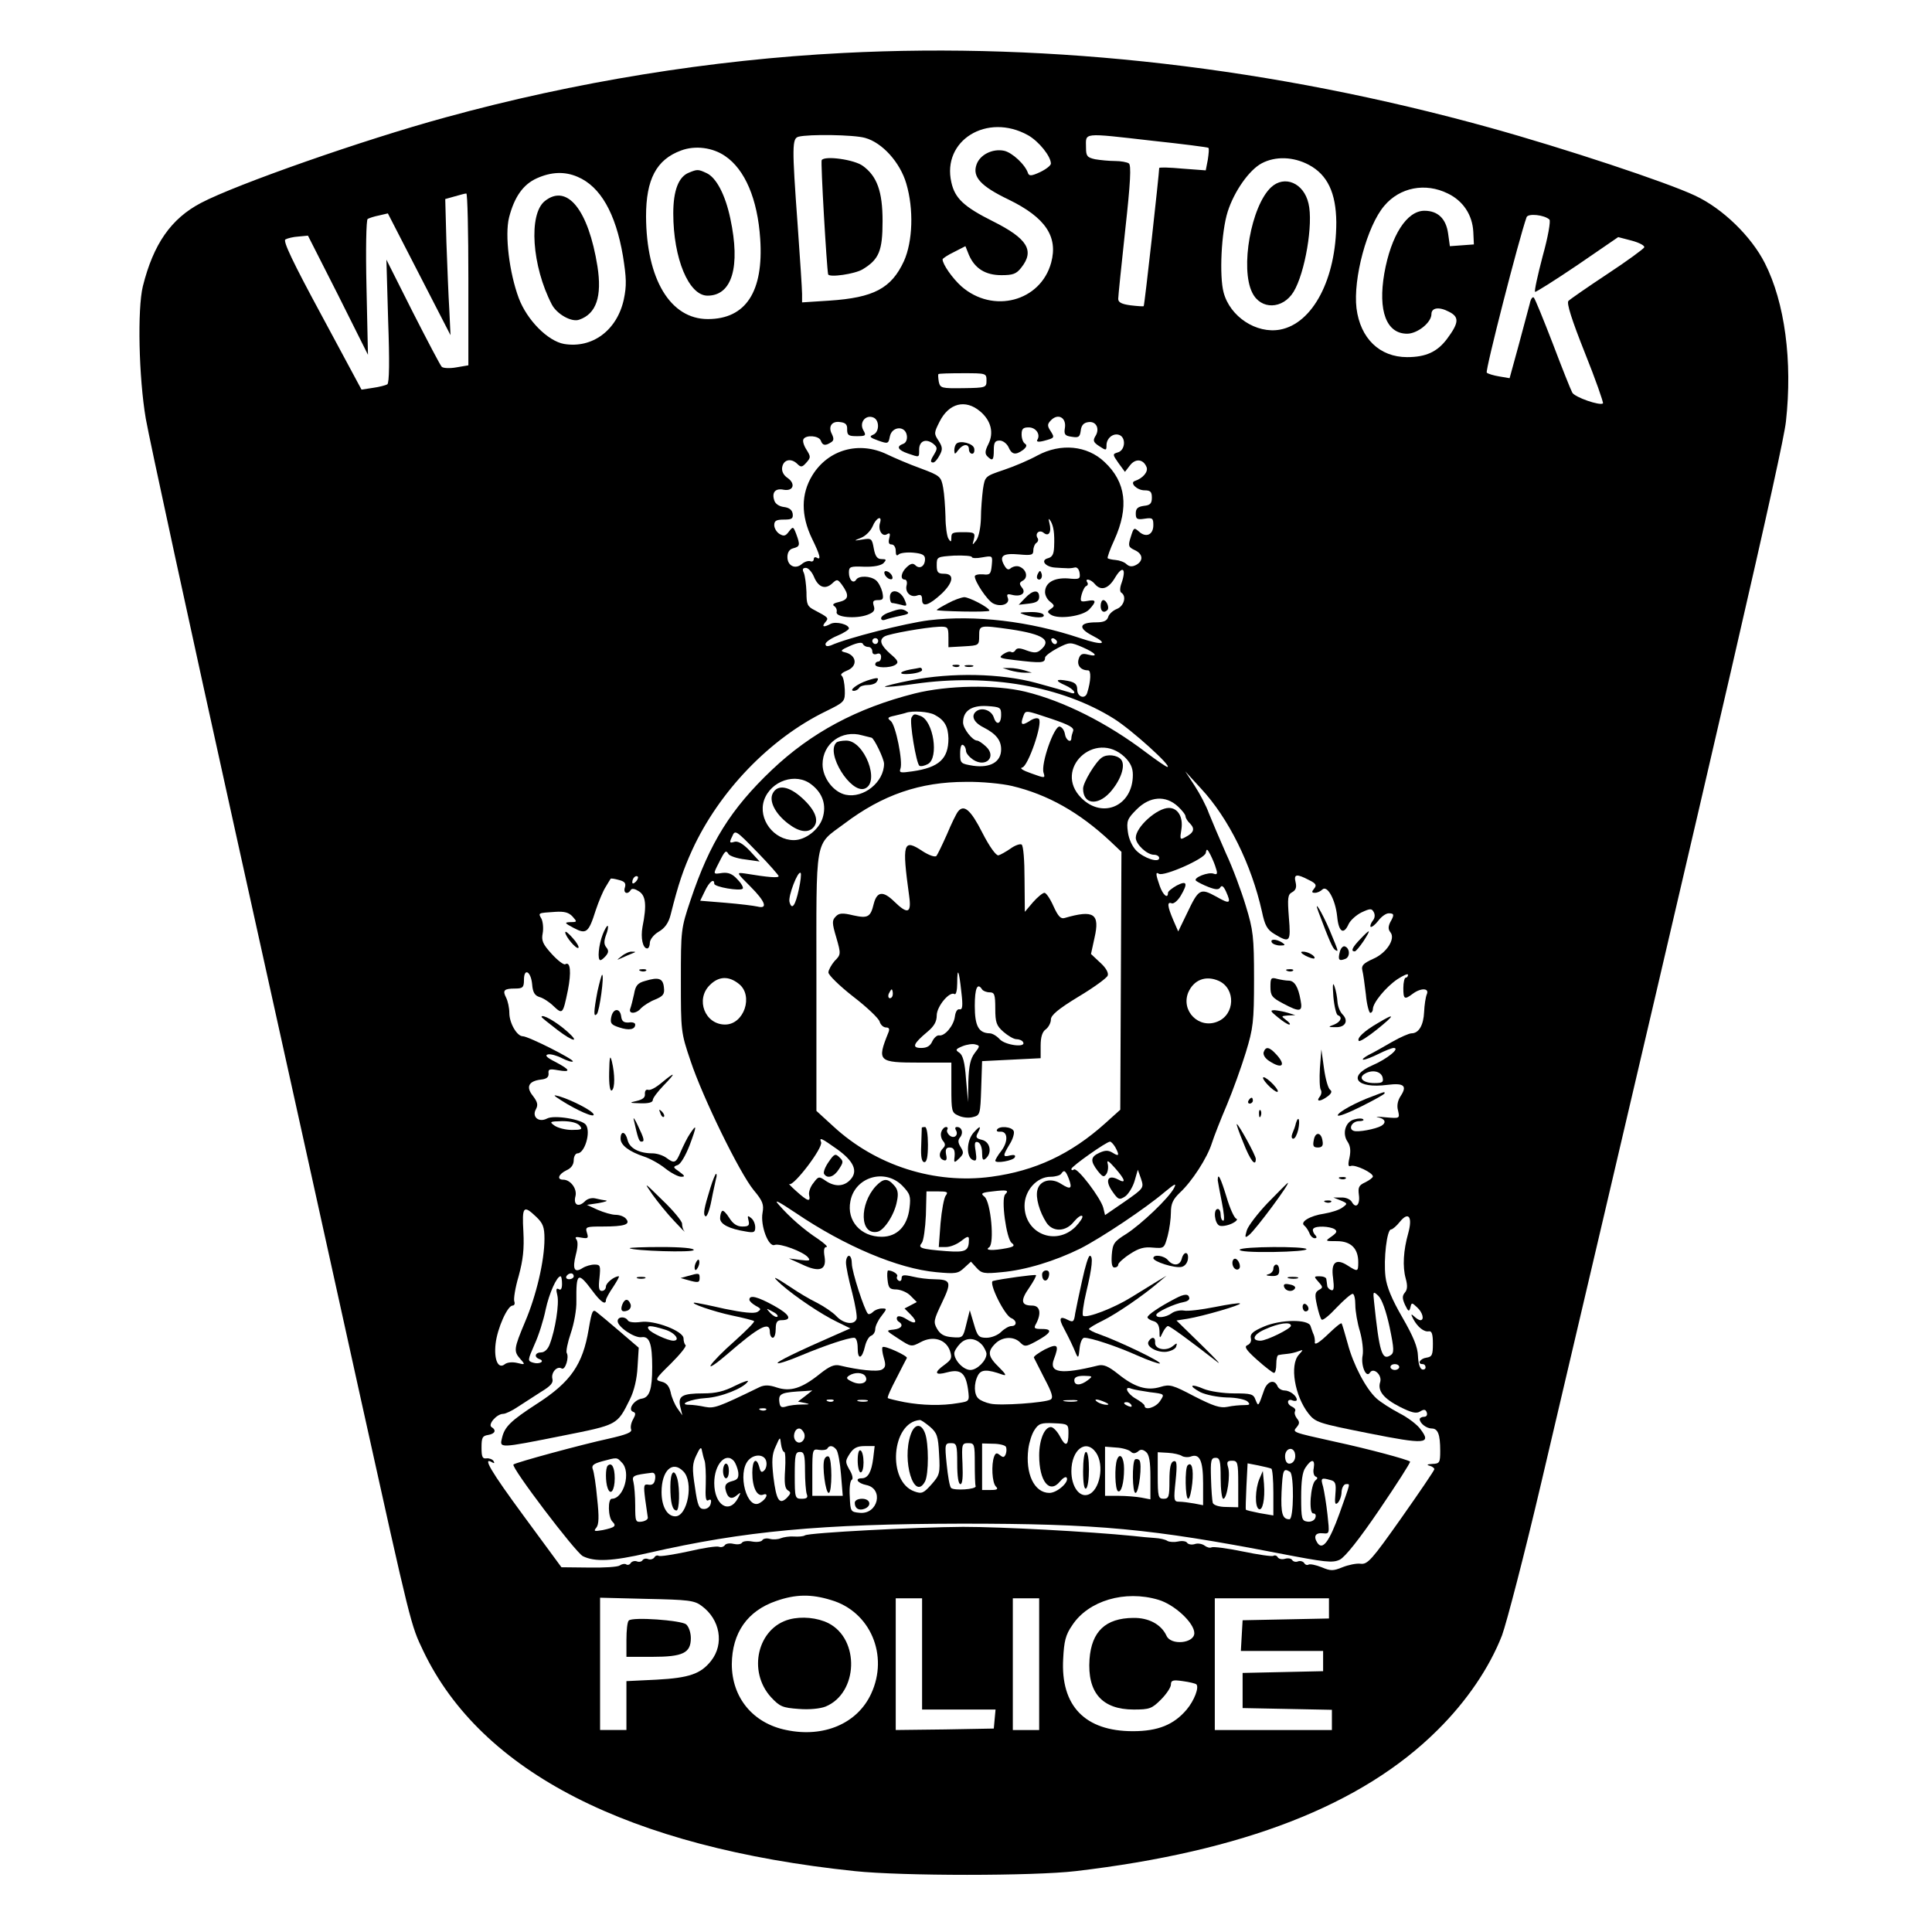 <?xml version="1.0" standalone="no"?>
<!DOCTYPE svg PUBLIC "-//W3C//DTD SVG 20010904//EN"
 "http://www.w3.org/TR/2001/REC-SVG-20010904/DTD/svg10.dtd">
<svg version="1.0" xmlns="http://www.w3.org/2000/svg"
 width="660pt" height="660pt" viewBox="0 0 660 660"
 preserveAspectRatio="xMidYMid meet">
<g transform="translate(0,660) scale(0.1,-0.1)"
fill="#000000" stroke="none">
<path d="M2880 6419 c-451 -23 -918 -99 -1358 -220 -282 -77 -715 -229 -835
-292 -103 -54 -163 -141 -199 -285 -19 -78 -14 -311 10 -452 12 -69 150 -705
307 -1415 157 -710 351 -1585 430 -1945 170 -768 168 -760 211 -850 198 -414
701 -671 1474 -752 161 -17 611 -17 755 0 571 67 978 225 1236 482 100 99 177
213 220 323 16 44 77 278 134 521 624 2656 826 3532 836 3626 23 207 -4 407
-72 541 -46 91 -144 187 -239 231 -95 45 -445 161 -701 232 -740 205 -1491
292 -2209 255z m632 -281 c37 -21 78 -72 78 -97 0 -6 -16 -19 -37 -29 -28 -13
-37 -14 -41 -4 -9 29 -54 71 -82 77 -39 8 -82 -13 -94 -47 -15 -42 14 -74 110
-120 125 -61 169 -126 145 -215 -36 -133 -199 -176 -307 -81 -30 27 -64 75
-64 92 0 3 18 15 39 25 l39 20 12 -30 c20 -46 56 -69 111 -69 39 0 51 4 68 26
46 58 21 99 -97 158 -100 50 -130 79 -142 133 -33 143 122 239 262 161z m-557
-9 c59 -16 120 -84 141 -156 26 -88 22 -198 -8 -265 -43 -93 -103 -125 -255
-135 l-93 -6 0 29 c0 16 -7 121 -15 234 -20 273 -19 297 3 303 35 9 188 7 227
-4z m983 -10 c103 -11 188 -22 190 -24 3 -2 1 -21 -2 -41 l-7 -36 -80 6 c-43
4 -79 5 -79 2 0 -18 -50 -470 -53 -472 -1 -1 -21 0 -45 3 -30 4 -42 10 -42 22
0 9 11 115 24 236 18 162 21 222 12 227 -6 4 -27 8 -47 8 -20 0 -51 3 -68 6
-27 6 -31 11 -31 39 0 53 -18 52 228 24z m-1461 -52 c68 -46 111 -147 120
-283 12 -180 -49 -274 -179 -274 -128 0 -210 136 -211 351 0 126 35 194 120
225 48 18 108 10 150 -19z m1994 -30 c64 -34 93 -96 94 -196 0 -193 -80 -346
-192 -367 -81 -15 -171 44 -193 127 -15 56 -8 207 14 276 22 69 73 142 116
165 47 25 108 23 161 -5z m-2498 -41 c78 -33 130 -124 155 -270 12 -76 13
-101 3 -149 -23 -105 -107 -168 -204 -152 -56 10 -127 82 -155 157 -32 86 -48
215 -33 275 18 70 48 113 95 134 49 22 95 24 139 5z m2973 -57 c52 -25 84 -73
87 -131 l2 -43 -41 -3 -41 -3 -6 43 c-7 51 -35 78 -81 78 -60 0 -114 -84 -137
-214 -22 -128 7 -206 78 -206 35 0 83 38 83 67 0 22 26 26 60 8 36 -18 34 -38
-7 -93 -33 -44 -72 -62 -136 -62 -94 0 -160 64 -173 167 -12 101 36 281 95
350 53 63 140 80 217 42z m-3346 -293 l0 -294 -41 -7 c-22 -4 -45 -3 -50 2 -5
5 -49 89 -99 187 l-90 179 6 -210 c5 -136 4 -212 -3 -216 -5 -3 -27 -9 -49
-12 l-39 -6 -136 253 c-99 183 -133 255 -124 260 7 4 27 9 45 10 l32 3 103
-203 102 -204 -5 230 c-3 129 -1 231 4 234 5 3 23 9 39 12 l30 7 107 -208 107
-208 -4 85 c-3 47 -7 151 -10 232 l-4 148 32 9 c18 5 35 10 40 10 4 1 7 -131
7 -293z m3693 204 c5 -4 -5 -61 -23 -125 -17 -65 -29 -119 -26 -122 2 -2 67
39 144 91 l140 96 46 -12 c26 -7 45 -17 43 -23 -2 -5 -59 -47 -126 -91 -68
-45 -127 -86 -133 -92 -7 -7 11 -64 56 -177 37 -92 64 -170 62 -173 -10 -9
-97 21 -105 37 -5 9 -35 84 -66 166 -32 83 -61 154 -65 158 -4 5 -11 -4 -14
-20 -4 -15 -21 -79 -38 -142 l-31 -113 -35 6 c-19 3 -39 9 -43 13 -6 6 110
458 136 531 5 14 61 8 78 -8z m-1923 -550 c0 -24 -2 -25 -79 -26 -75 -1 -79 0
-84 22 -2 13 -3 25 -1 26 1 2 39 3 83 3 80 0 81 0 81 -25z m-22 -105 c38 -32
48 -74 28 -113 -11 -22 -12 -32 -3 -41 18 -18 22 -13 22 22 0 25 4 32 20 32
11 0 24 -10 30 -22 11 -26 24 -29 50 -10 12 10 14 16 7 21 -7 4 -12 18 -12 32
0 19 5 24 24 24 25 0 41 -24 30 -42 -5 -7 3 -9 22 -4 37 10 38 10 22 35 -11
17 -10 23 3 36 24 24 52 8 47 -26 -4 -23 0 -28 23 -31 24 -4 28 -1 31 21 2 18
10 27 26 29 27 4 40 -23 24 -48 -9 -15 -7 -21 13 -34 24 -16 25 -15 25 3 0 24
23 43 44 35 23 -9 20 -51 -4 -59 -20 -6 -20 -7 1 -37 l22 -30 17 22 c19 25 46
22 57 -6 6 -16 -13 -38 -40 -47 -19 -6 7 -32 33 -32 20 0 25 -5 25 -25 0 -20
-6 -26 -27 -28 -21 -3 -28 -9 -28 -26 0 -19 4 -22 30 -18 27 4 30 2 30 -22 0
-33 -25 -44 -49 -22 -17 15 -18 14 -28 -18 -10 -31 -8 -35 13 -45 29 -13 31
-37 5 -51 -14 -7 -23 -6 -33 3 -7 7 -24 13 -37 14 -13 1 -25 4 -27 6 -2 2 8
31 23 63 50 111 40 197 -34 266 -59 56 -149 65 -229 22 -27 -15 -78 -37 -114
-49 -65 -22 -65 -22 -72 -66 -3 -24 -7 -69 -7 -100 -1 -31 -7 -63 -16 -75 -14
-18 -14 -18 -8 4 5 22 2 24 -37 24 -36 0 -40 -2 -40 -19 0 -15 -2 -16 -10 -3
-5 8 -10 42 -10 75 -1 33 -4 78 -8 99 -7 38 -10 41 -77 66 -39 14 -90 36 -115
48 -96 46 -201 16 -255 -72 -39 -64 -39 -137 -1 -216 28 -57 32 -75 16 -65 -5
3 -10 1 -10 -5 0 -7 -6 -10 -12 -7 -7 2 -20 -2 -29 -10 -22 -19 -49 -6 -49 24
0 16 7 27 20 30 23 6 24 11 10 49 -10 26 -11 26 -25 8 -11 -15 -17 -17 -32 -8
-10 6 -18 20 -18 30 0 15 7 19 33 19 27 0 32 3 30 20 -2 13 -12 21 -30 23 -16
2 -30 11 -33 23 -9 27 4 42 32 36 33 -6 42 20 14 40 -14 9 -21 23 -19 36 4 27
30 33 51 13 13 -13 17 -13 32 4 15 17 15 20 0 44 -9 14 -14 30 -10 36 9 15 52
12 59 -5 6 -17 15 -19 35 -6 10 6 10 13 3 28 -14 26 0 46 29 41 18 -2 24 -9
23 -25 0 -20 5 -23 33 -23 31 0 33 2 22 21 -14 26 8 53 34 43 22 -8 22 -50 0
-59 -15 -6 -11 -10 17 -20 34 -12 35 -11 40 14 7 35 53 38 58 3 2 -13 -3 -25
-12 -28 -25 -9 -19 -21 15 -33 41 -14 39 -15 39 13 0 29 22 39 47 21 15 -12
16 -17 6 -34 -15 -24 -16 -31 -5 -31 5 0 15 11 22 25 11 20 10 28 -4 50 -16
24 -15 27 4 65 32 63 88 77 138 35z m-342 -382 c-7 -24 8 -48 24 -38 10 6 12
2 8 -13 -4 -15 -2 -22 8 -22 8 0 14 -10 14 -22 0 -14 3 -19 10 -12 5 5 28 8
50 6 31 -3 40 -8 40 -22 0 -24 -18 -36 -33 -21 -8 8 -16 6 -29 -6 -20 -18 -24
-43 -7 -43 6 0 9 -9 6 -20 -6 -23 14 -43 37 -34 12 4 16 0 16 -15 0 -27 24
-19 68 22 39 38 43 67 7 67 -21 0 -25 5 -25 29 0 29 1 29 60 33 33 1 60 -1 60
-5 0 -4 16 -5 36 -1 35 6 35 6 32 -27 -3 -30 -6 -34 -30 -31 -16 1 -28 -2 -28
-7 0 -18 42 -81 62 -92 26 -14 59 -3 51 18 -5 13 -2 15 14 11 31 -8 50 6 34
25 -10 13 -9 17 4 24 18 11 11 38 -12 47 -9 4 -21 1 -29 -4 -9 -9 -15 -6 -24
10 -17 31 -4 41 51 36 43 -4 49 -2 49 14 0 10 5 22 10 25 6 4 8 11 5 16 -11
16 5 31 20 19 18 -15 28 3 20 33 -4 16 -3 18 4 7 10 -17 14 -41 12 -88 -1 -25
-6 -35 -21 -39 -27 -7 -9 -30 25 -32 14 -1 31 -2 38 -2 6 -1 19 0 27 2 9 3 16
-5 18 -18 3 -21 0 -23 -40 -19 -48 3 -78 -15 -78 -47 0 -11 8 -26 18 -33 15
-12 15 -15 2 -24 -13 -9 -13 -11 0 -20 26 -17 109 -5 131 18 26 28 24 35 -7
29 -23 -4 -25 -2 -19 22 4 14 11 28 16 29 5 2 7 8 3 13 -9 15 13 10 26 -6 21
-25 47 -17 70 23 25 41 38 30 22 -18 -7 -18 -7 -32 -1 -35 18 -12 9 -45 -15
-55 -13 -5 -27 -17 -30 -27 -4 -14 -16 -19 -41 -19 -58 0 -64 -19 -14 -45 59
-30 36 -35 -41 -9 -173 58 -359 80 -517 61 -79 -10 -278 -60 -335 -86 -12 -4
-18 -3 -18 5 0 6 18 19 40 28 22 9 40 21 40 25 0 14 -44 25 -62 16 -24 -13
-32 -11 -19 5 13 15 12 16 -37 42 -24 12 -27 20 -27 61 -1 27 -5 56 -9 66 -6
12 -4 17 7 17 8 0 20 -13 27 -29 15 -37 38 -46 62 -25 17 16 19 16 33 -2 27
-37 25 -52 -7 -60 -19 -4 -26 -9 -19 -14 7 -4 11 -13 9 -21 -4 -18 67 -24 106
-9 21 8 26 15 21 30 -5 16 -2 20 15 20 17 0 19 4 14 28 -4 15 -13 33 -22 40
-19 15 -58 16 -67 2 -10 -16 -25 -1 -25 24 0 20 4 22 52 20 33 -1 57 4 66 12
11 12 10 14 -6 14 -15 0 -22 9 -27 36 -6 34 -8 36 -38 31 -32 -5 -32 -5 -5 6
15 6 32 23 39 39 12 30 34 39 25 11z m234 -389 l0 -35 53 3 c51 3 52 3 52 36
0 37 1 37 108 22 112 -17 142 -37 101 -71 -12 -10 -22 -10 -47 -1 -23 9 -33 9
-38 1 -4 -7 -11 -9 -15 -6 -5 3 -17 -1 -27 -8 -17 -12 -12 -14 40 -20 92 -11
103 -10 103 8 0 6 20 21 43 33 41 21 43 21 85 3 46 -20 57 -35 18 -25 -19 5
-26 1 -31 -15 -7 -22 7 -39 32 -39 11 0 10 -36 -3 -77 -7 -23 -34 -14 -34 11
0 18 -7 25 -32 30 -42 8 -46 1 -9 -15 32 -14 44 -36 14 -24 -10 3 -61 18 -113
32 -122 33 -289 36 -428 9 -51 -10 -91 -20 -89 -22 2 -2 48 2 103 10 252 36
502 -8 679 -119 61 -38 201 -165 183 -165 -4 0 -36 22 -72 49 -133 101 -282
176 -413 208 -103 25 -266 22 -378 -6 -198 -50 -354 -134 -488 -261 -140 -133
-212 -248 -278 -445 -33 -98 -33 -103 -33 -275 0 -172 0 -177 33 -274 41 -124
168 -384 216 -442 31 -37 35 -49 30 -77 -8 -43 20 -118 41 -110 18 7 98 -23
114 -42 10 -12 5 -13 -27 -9 l-38 5 44 -20 c60 -29 85 -20 78 25 -4 23 -2 34
6 34 7 0 -6 12 -29 28 -46 30 -97 74 -134 117 -18 20 -1 11 59 -29 167 -113
349 -190 480 -202 65 -6 74 -5 95 15 l23 21 19 -21 c17 -19 26 -21 85 -15 82
7 183 38 270 81 74 38 222 137 288 193 34 28 41 32 32 14 -18 -35 -112 -124
-163 -157 -42 -26 -47 -33 -50 -72 -2 -30 1 -43 9 -43 7 0 13 4 13 10 0 5 18
22 40 36 30 20 49 25 78 22 39 -3 39 -3 51 40 6 23 11 59 11 80 0 30 7 45 31
68 41 38 93 118 109 169 7 22 30 81 51 130 21 50 50 131 65 180 25 82 28 104
28 250 0 146 -3 168 -28 250 -15 50 -45 131 -68 180 -22 50 -48 111 -58 136
-9 26 -32 69 -49 95 l-32 49 54 -59 c94 -101 172 -259 208 -420 10 -48 18 -62
43 -77 53 -32 56 -27 49 57 -5 66 -4 78 11 86 13 7 16 17 12 34 -7 28 3 30 45
8 25 -12 28 -18 18 -30 -9 -11 -8 -14 3 -14 8 0 19 5 25 11 17 17 45 -34 51
-92 5 -53 22 -64 39 -26 6 13 26 31 44 40 30 14 35 14 42 1 5 -9 4 -21 -4 -30
-6 -8 -9 -17 -7 -20 3 -3 15 6 26 20 11 15 27 26 36 26 19 0 20 -5 5 -31 -7
-15 -7 -24 1 -34 18 -22 -13 -71 -60 -91 -33 -15 -40 -23 -36 -39 3 -11 8 -48
12 -82 3 -35 11 -63 15 -63 5 0 9 6 9 13 0 21 44 75 84 102 20 13 36 20 36 15
0 -6 -4 -10 -8 -10 -4 0 -8 -16 -8 -35 0 -39 4 -41 32 -20 28 21 58 20 48 -2
-4 -10 -8 -37 -9 -60 -2 -45 -18 -73 -43 -73 -8 0 -38 -13 -66 -29 -28 -16
-64 -37 -81 -45 -16 -9 -24 -16 -17 -16 7 0 30 9 52 20 22 11 45 20 51 20 24
0 -23 -38 -72 -59 -88 -38 -56 -81 51 -67 56 7 68 -3 45 -38 -10 -15 -14 -33
-9 -50 6 -27 6 -27 -42 -23 -27 3 -39 2 -26 0 24 -5 29 -18 11 -29 -19 -11
-81 -23 -95 -17 -19 7 -5 33 19 33 11 0 18 3 14 6 -3 4 -17 4 -30 0 -31 -7
-43 -49 -23 -77 9 -14 11 -30 6 -54 -6 -25 -4 -32 5 -28 15 5 75 -23 75 -36 0
-4 -12 -13 -26 -20 -22 -10 -25 -17 -22 -42 5 -34 -10 -50 -24 -25 -5 9 -21
16 -36 15 l-27 0 25 -10 c24 -10 24 -11 6 -24 -10 -8 -38 -17 -62 -21 -49 -7
-85 -29 -68 -41 6 -5 13 -16 17 -25 3 -10 12 -18 18 -18 8 0 9 4 0 13 -6 8 -8
17 -4 20 9 10 55 8 72 -2 10 -7 8 -12 -10 -25 -23 -16 -23 -16 18 -16 48 0 73
-25 73 -72 0 -33 -2 -33 -35 -12 -41 27 -59 12 -51 -42 4 -34 3 -45 -7 -41 -6
2 -13 9 -13 15 -1 7 -2 17 -3 22 0 6 -11 10 -23 10 -20 0 -20 -1 -4 -19 16
-18 16 -20 1 -28 -13 -8 -14 -16 -6 -52 5 -23 12 -46 16 -49 4 -4 27 15 51 41
25 26 49 47 55 47 5 0 9 -17 9 -38 0 -21 7 -62 16 -91 8 -29 12 -65 9 -81 -7
-34 12 -80 25 -59 12 19 42 -8 35 -32 -10 -30 12 -57 67 -85 40 -20 56 -24 69
-16 13 8 19 8 23 -3 3 -9 -1 -15 -9 -15 -8 0 -15 -4 -15 -8 0 -14 23 -32 41
-32 21 0 29 -20 29 -76 0 -41 -2 -44 -27 -45 -17 -1 -21 -3 -10 -6 9 -2 17 -8
17 -12 0 -4 -51 -79 -113 -167 -101 -143 -115 -159 -139 -156 -14 2 -42 -4
-62 -12 -32 -13 -40 -13 -71 0 -20 8 -40 12 -45 9 -5 -3 -12 0 -15 6 -4 5 -13
8 -21 5 -7 -3 -16 -1 -20 5 -3 5 -14 7 -24 4 -10 -3 -21 -1 -25 5 -3 6 -10 8
-15 5 -4 -3 -52 4 -105 15 -53 11 -101 17 -106 14 -6 -3 -16 0 -24 6 -8 6 -23
9 -34 5 -10 -3 -22 -1 -26 5 -3 5 -17 7 -30 4 -13 -3 -30 -2 -37 2 -7 5 -26 9
-43 10 -16 1 -50 4 -75 7 -151 15 -447 31 -580 31 -161 -1 -525 -20 -540 -29
-6 -4 -23 -5 -38 -4 -15 1 -35 -2 -45 -6 -9 -4 -26 -5 -37 -2 -11 3 -23 1 -26
-5 -4 -5 -19 -7 -35 -4 -15 3 -31 1 -34 -4 -4 -6 -17 -7 -30 -4 -12 3 -26 1
-29 -5 -4 -5 -12 -8 -20 -5 -7 3 -54 -4 -105 -16 -51 -11 -96 -18 -101 -15 -5
3 -12 0 -15 -6 -4 -5 -13 -8 -21 -5 -7 3 -16 1 -19 -4 -3 -5 -12 -7 -19 -4 -8
3 -17 0 -21 -5 -3 -6 -11 -9 -16 -5 -5 3 -15 1 -22 -4 -7 -5 -54 -8 -106 -7
l-93 1 -128 174 c-114 155 -144 206 -108 184 7 -4 8 -2 4 5 -4 6 -15 10 -24 9
-14 -2 -17 5 -17 37 0 34 3 40 23 43 23 4 29 16 11 27 -13 9 18 45 40 45 8 0
31 11 50 24 20 13 56 36 79 51 33 20 43 31 39 45 -5 21 16 45 32 35 12 -7 26
39 17 53 -3 5 3 36 14 68 11 32 20 81 19 109 -1 98 5 102 55 35 28 -38 46 -50
46 -31 0 4 11 25 25 45 13 20 22 36 19 36 -16 0 -44 -23 -44 -35 0 -8 -6 -15
-14 -15 -10 0 -12 11 -8 45 4 41 3 45 -17 45 -12 0 -30 -5 -41 -12 -28 -18
-35 -3 -23 45 7 26 8 46 2 53 -6 8 -2 10 17 6 23 -4 25 -2 19 17 -6 20 -3 21
54 21 74 0 96 7 80 26 -6 8 -22 14 -36 14 -13 0 -40 8 -61 17 l-37 17 40 6
c22 4 33 8 25 9 -8 1 -24 4 -36 7 -13 3 -28 -1 -37 -11 -22 -21 -39 -10 -31
19 6 25 -17 56 -42 56 -23 0 -16 19 11 32 16 7 25 19 25 35 0 12 6 23 13 23
24 0 46 71 29 97 -12 19 -109 35 -133 22 -29 -15 -53 6 -38 32 8 15 5 25 -11
46 -24 30 -14 50 28 55 19 2 27 8 26 21 -2 15 4 16 32 11 46 -8 43 1 -8 28
-30 15 -38 23 -26 26 9 2 31 -4 48 -13 18 -9 34 -14 37 -11 6 6 -152 86 -171
86 -20 0 -46 45 -46 80 0 17 -5 40 -11 52 -13 25 -7 31 31 31 26 0 30 4 30 30
0 42 24 29 28 -16 2 -27 9 -38 25 -43 12 -3 34 -17 48 -31 31 -29 32 -28 49
54 12 61 9 100 -9 89 -5 -3 -26 13 -46 35 -31 34 -36 46 -31 71 3 16 1 38 -4
49 -12 21 -13 20 47 24 31 2 46 -2 59 -16 16 -18 16 -19 -7 -19 -22 -1 -21 -3
11 -20 43 -23 51 -16 75 60 10 30 25 66 34 80 8 14 16 26 17 28 1 2 14 0 28
-4 20 -5 25 -11 21 -25 -7 -20 9 -27 20 -9 4 6 14 4 28 -5 23 -15 27 -46 12
-121 -7 -38 1 -74 16 -74 5 0 9 9 9 19 0 11 13 28 30 38 21 12 34 30 41 58 27
108 44 156 74 222 92 200 265 380 456 473 65 32 66 33 65 74 -1 22 -5 44 -11
48 -5 4 3 11 18 17 39 15 34 54 -8 63 -16 4 -12 8 20 22 25 11 41 13 43 6 2
-5 10 -10 18 -10 8 0 14 -7 14 -15 0 -9 6 -12 15 -9 9 4 15 0 15 -10 0 -9 -4
-16 -10 -16 -5 0 -10 -4 -10 -10 0 -12 50 -13 69 -1 12 8 9 15 -17 37 -34 30
-40 48 -20 60 15 9 139 31 186 33 30 1 32 -1 32 -35z m-240 -14 c0 -5 -4 -10
-10 -10 -5 0 -10 5 -10 10 0 6 5 10 10 10 6 0 10 -4 10 -10z m611 -3 c-1 -12
-15 -9 -19 4 -3 6 1 10 8 8 6 -3 11 -8 11 -12z m-191 -249 c0 -32 -16 -37 -25
-9 -8 25 -41 36 -60 21 -19 -15 -9 -38 25 -55 43 -22 60 -44 60 -75 0 -43 -37
-64 -95 -56 -43 7 -45 8 -45 42 0 21 4 33 10 29 6 -3 10 -13 10 -20 0 -8 11
-21 24 -30 44 -29 82 10 44 45 -12 11 -25 20 -30 20 -16 0 -48 41 -48 62 0 39
28 59 82 56 45 -3 48 -5 48 -30z m-227 0 c34 -18 46 -40 47 -81 0 -69 -32 -99
-123 -112 -41 -6 -46 -5 -41 9 9 24 -16 149 -33 163 -13 10 -11 13 13 18 16 4
34 8 39 10 23 8 78 4 98 -7z m400 -14 c59 -20 77 -30 73 -41 -3 -8 -6 -19 -6
-24 0 -19 -19 -8 -22 13 -2 13 -10 24 -18 26 -19 3 -65 -128 -55 -158 6 -19 5
-19 -42 -2 -29 10 -41 18 -31 20 20 4 71 151 57 166 -5 5 -19 2 -33 -8 -26
-16 -31 -12 -20 18 8 20 5 21 97 -10z m-616 -64 c8 0 43 -72 43 -89 0 -63 -70
-119 -131 -106 -42 9 -79 58 -79 104 0 71 66 119 135 99 16 -4 31 -8 32 -8z
m865 -66 c20 -20 28 -37 28 -61 0 -106 -103 -152 -176 -79 -98 98 47 235 148
140z m-1070 -94 c39 -30 52 -71 38 -115 -13 -40 -59 -75 -98 -75 -69 0 -123
72 -102 136 23 67 109 96 162 54z m685 -5 c122 -29 230 -90 336 -189 l38 -36
-2 -440 -2 -441 -51 -46 c-118 -106 -240 -163 -390 -183 -193 -26 -394 38
-539 172 l-58 53 0 442 c0 504 -8 462 95 539 131 99 259 143 416 143 52 1 123
-6 157 -14z m567 -70 c14 -13 26 -28 26 -34 0 -5 7 -17 16 -25 17 -18 12 -31
-17 -46 -18 -10 -19 -8 -13 28 6 41 -12 72 -43 72 -40 0 -113 -65 -113 -102 0
-22 38 -58 62 -58 10 0 18 -5 18 -11 0 -18 -52 -1 -78 25 -14 14 -26 40 -29
64 -5 37 -2 45 30 77 45 45 99 49 141 10z m-1364 -238 c0 -7 -36 -4 -115 9
-30 4 -30 4 18 -44 52 -52 61 -78 25 -69 -13 3 -62 9 -110 13 l-86 7 16 33
c15 32 32 45 32 25 0 -11 88 -26 97 -17 4 3 -4 18 -18 32 -17 19 -31 24 -51
22 -33 -5 -33 -6 -12 35 21 42 24 44 33 29 4 -6 29 -15 57 -18 l49 -7 -34 37
c-24 25 -41 34 -53 30 -16 -5 -17 -2 -7 18 10 24 12 23 85 -52 41 -42 74 -80
74 -83z m1494 26 c6 -17 4 -22 -7 -18 -18 8 -73 -14 -61 -24 5 -4 24 -14 42
-21 26 -10 36 -10 41 -1 5 8 11 3 19 -14 19 -42 14 -45 -33 -18 -55 30 -60 27
-100 -57 l-30 -62 -17 39 c-20 47 -22 64 -5 57 7 -2 20 9 30 25 26 44 22 54
-13 36 -16 -9 -30 -20 -30 -25 0 -22 -17 -8 -28 23 -14 40 -15 50 -3 42 17
-10 156 51 160 71 3 16 5 15 16 -6 7 -14 16 -35 19 -47z m-1425 -71 c-12 -56
-24 -73 -32 -43 -5 20 29 108 38 99 3 -3 0 -28 -6 -56z m-557 26 c-7 -7 -12
-8 -12 -2 0 14 12 26 19 19 2 -3 -1 -11 -7 -17z m352 -349 c51 -40 18 -139
-47 -139 -69 0 -102 86 -52 135 30 30 64 32 99 4z m1640 10 c58 -27 55 -115
-5 -139 -63 -26 -125 36 -100 99 19 44 60 60 105 40z m559 -329 c4 -17 0 -20
-28 -20 -37 0 -56 17 -34 31 25 16 56 10 62 -11z m-2743 -165 c11 -13 7 -15
-27 -15 -21 0 -48 7 -59 15 -18 13 -16 14 27 15 30 0 51 -6 59 -15z m880 -81
c57 -41 72 -75 45 -104 -22 -24 -53 -25 -84 -4 -23 16 -25 16 -42 -7 -11 -13
-17 -32 -15 -41 6 -26 -5 -22 -44 13 -19 17 -29 28 -23 24 15 -7 115 124 108
143 -7 18 0 15 55 -24z m950 7 c15 -28 13 -33 -9 -19 -15 9 -25 9 -45 0 -31
-14 -32 -28 -6 -62 17 -21 21 -23 30 -10 5 8 7 24 4 35 -4 14 4 9 25 -15 36
-41 39 -55 10 -39 -35 18 -45 -4 -19 -41 20 -29 24 -30 44 -17 11 8 26 32 32
53 l11 38 11 -31 c10 -31 10 -32 -56 -78 l-67 -46 -6 25 c-9 34 -88 138 -100
131 -5 -4 -9 -3 -9 2 1 9 120 93 132 93 4 0 12 -9 18 -19z m-159 -107 c13 -35
7 -39 -25 -19 -34 23 -74 13 -82 -20 -7 -26 7 -75 31 -112 22 -33 67 -31 94 4
12 14 24 23 28 19 4 -4 -7 -20 -23 -37 -68 -67 -174 -23 -174 72 0 52 42 99
89 99 16 0 33 5 36 10 10 15 15 12 26 -16z m-569 -24 c27 -28 30 -36 25 -77
-7 -61 -42 -98 -95 -98 -72 0 -120 55 -107 121 15 83 117 114 177 54z m352
-30 c-15 -15 4 -152 22 -166 12 -9 8 -13 -17 -18 -47 -9 -77 -8 -60 3 19 12 6
155 -16 173 -14 11 -10 14 28 18 49 6 57 4 43 -10z m-203 -4 c-6 -7 -14 -50
-18 -95 l-6 -81 25 0 c14 0 37 9 52 21 20 16 26 17 26 6 0 -41 -10 -46 -78
-41 -88 7 -97 11 -83 28 6 7 12 50 14 95 l2 81 39 0 c32 0 36 -2 27 -14z
m-1399 -73 c23 -22 28 -35 28 -75 0 -75 -28 -194 -66 -283 -39 -93 -40 -101
-16 -128 17 -19 16 -20 -11 -13 -17 4 -34 2 -42 -4 -23 -19 -38 15 -32 69 6
54 41 131 58 131 6 0 9 6 6 14 -3 8 3 47 15 87 15 56 19 92 16 151 -5 87 0 93
44 51z m2979 -55 c-17 -60 -20 -115 -9 -155 7 -25 6 -39 -3 -49 -9 -11 -9 -20
1 -42 11 -23 14 -24 18 -9 4 18 5 18 23 1 19 -17 26 -44 11 -44 -4 0 -14 6
-21 13 -11 10 -12 8 -3 -9 15 -28 37 -45 53 -42 10 2 14 -9 14 -42 0 -39 -3
-45 -22 -48 -22 -3 -33 -22 -13 -22 6 0 10 -5 10 -11 0 -6 -6 -9 -12 -7 -8 3
-13 22 -14 46 -1 30 -15 65 -53 131 -36 62 -54 105 -58 140 -7 60 5 161 19
161 5 0 19 12 30 26 30 37 44 17 29 -38z m-2851 -148 c0 -5 -7 -10 -16 -10 -8
0 -12 5 -9 10 3 6 10 10 16 10 5 0 9 -4 9 -10z m-40 -26 c0 -16 -4 -23 -11
-18 -9 5 -10 -1 -5 -21 7 -28 -7 -118 -26 -167 -6 -17 -18 -28 -29 -28 -21 0
-26 -16 -6 -23 20 -7 0 -19 -22 -12 -19 6 -19 7 5 62 14 30 31 84 38 119 12
56 38 114 51 114 3 0 5 -12 5 -26z m2827 -147 c16 -77 16 -89 3 -97 -29 -19
-38 11 -56 183 -4 36 -3 37 15 20 12 -12 26 -51 38 -106z m33 -137 c0 -5 -7
-10 -15 -10 -8 0 -15 5 -15 10 0 6 7 10 15 10 8 0 15 -4 15 -10z m-1941 -796
c134 -39 198 -189 137 -320 -47 -102 -162 -151 -290 -124 -114 23 -186 111
-186 225 1 107 53 182 152 216 66 23 119 24 187 3z m1118 1 c55 -16 123 -79
123 -114 0 -35 -80 -43 -95 -9 -18 39 -61 62 -114 61 -94 -1 -142 -46 -149
-141 -8 -114 43 -172 151 -172 54 0 62 3 93 34 19 19 34 42 34 51 0 15 7 17
41 12 22 -3 43 -8 46 -11 10 -10 -7 -55 -33 -86 -44 -52 -98 -74 -184 -74
-163 0 -247 86 -238 247 3 60 8 82 31 115 55 84 180 121 294 87z m-1560 -21
c63 -46 78 -130 32 -188 -35 -44 -74 -58 -186 -64 l-103 -5 0 -83 0 -84 -45 0
-45 0 0 226 0 226 159 -4 c142 -3 163 -5 188 -24z m753 -164 l0 -190 126 0
125 0 -3 -32 -3 -33 -167 -3 -168 -2 0 225 0 225 45 0 45 0 0 -190z m400 -35
l0 -225 -45 0 -45 0 0 225 0 225 45 0 45 0 0 -225z m990 190 l0 -34 -147 -3
-148 -3 -3 -52 -3 -53 140 0 141 0 0 -35 0 -34 -137 -3 -138 -3 0 -60 0 -60
153 -3 152 -3 0 -34 0 -35 -200 0 -200 0 0 225 0 225 195 0 195 0 0 -35z"/>
<path d="M2807 6053 c-4 -6 17 -366 22 -390 3 -12 92 1 118 17 56 34 68 63 68
165 0 101 -19 153 -67 188 -29 22 -131 36 -141 20z"/>
<path d="M2353 6010 c-35 -14 -53 -61 -53 -139 0 -154 53 -281 117 -281 84 0
113 99 78 263 -17 81 -48 141 -82 156 -28 13 -31 13 -60 1z"/>
<path d="M4342 5960 c-68 -64 -106 -277 -64 -360 29 -59 104 -57 141 3 39 64
68 233 51 302 -16 70 -82 98 -128 55z"/>
<path d="M1861 5913 c-56 -45 -44 -222 24 -353 17 -33 68 -62 94 -52 58 20 78
79 62 182 -31 194 -104 284 -180 223z"/>
<path d="M3267 5084 c-4 -4 -7 -14 -7 -23 1 -14 2 -14 14 2 16 21 36 22 36 2
0 -8 5 -15 11 -15 6 0 9 8 7 18 -3 17 -48 29 -61 16z"/>
<path d="M3022 4639 c2 -7 10 -15 17 -17 8 -3 12 1 9 9 -2 7 -10 15 -17 17 -8
3 -12 -1 -9 -9z"/>
<path d="M3546 4641 c-4 -7 -5 -15 -2 -18 9 -9 19 4 14 18 -4 11 -6 11 -12 0z"/>
<path d="M3040 4560 c0 -11 3 -20 8 -20 4 0 17 -3 30 -6 21 -6 22 -5 11 20
-15 31 -49 36 -49 6z"/>
<path d="M3502 4557 l-22 -23 35 4 c26 3 35 9 35 23 0 26 -22 24 -48 -4z"/>
<path d="M3238 4539 c-21 -11 -38 -21 -38 -23 0 -2 41 -4 90 -5 50 -1 90 0 90
3 0 10 -69 46 -86 46 -11 -1 -36 -10 -56 -21z"/>
<path d="M3760 4530 c0 -19 11 -26 23 -14 8 8 -3 34 -14 34 -5 0 -9 -9 -9 -20z"/>
<path d="M3038 4508 c-16 -5 -28 -14 -28 -20 0 -6 6 -8 14 -5 8 3 31 9 51 13
26 5 33 9 23 15 -16 11 -25 10 -60 -3z"/>
<path d="M3500 4500 c36 -12 72 -12 65 0 -3 6 -25 10 -48 9 -36 -1 -38 -2 -17
-9z"/>
<path d="M3258 4323 c7 -3 16 -2 19 1 4 3 -2 6 -13 5 -11 0 -14 -3 -6 -6z"/>
<path d="M3298 4323 c6 -2 18 -2 25 0 6 3 1 5 -13 5 -14 0 -19 -2 -12 -5z"/>
<path d="M3110 4313 c-42 -8 -42 -19 0 -15 22 2 40 8 40 13 0 5 -3 8 -7 8 -5
-1 -19 -4 -33 -6z"/>
<path d="M3450 4310 c14 -4 36 -8 50 -8 l25 0 -25 8 c-14 4 -36 8 -50 8 l-25
0 25 -8z"/>
<path d="M2962 4275 c-35 -12 -64 -35 -45 -35 7 0 15 5 18 10 3 6 17 10 30 10
13 0 27 5 30 11 10 15 4 16 -33 4z"/>
<path d="M4504 3485 c37 -99 49 -125 57 -130 13 -8 12 -7 -19 68 -26 61 -56
110 -38 62z"/>
<path d="M2059 3408 c-14 -36 -19 -88 -8 -88 4 0 12 7 19 15 9 11 10 18 1 29
-8 10 -8 21 -1 41 6 15 9 30 6 32 -2 2 -10 -11 -17 -29z"/>
<path d="M1931 3415 c0 -14 38 -59 45 -53 3 3 -6 19 -20 34 -14 16 -25 25 -25
19z"/>
<path d="M4647 3392 c-27 -28 -34 -42 -19 -42 4 0 17 16 30 35 27 42 24 44
-11 7z"/>
<path d="M4345 3380 c3 -5 16 -10 28 -10 18 0 19 2 7 10 -20 13 -43 13 -35 0z"/>
<path d="M4577 3348 c-7 -27 -3 -32 18 -24 18 6 17 37 -1 43 -6 2 -14 -6 -17
-19z"/>
<path d="M2124 3334 c-19 -15 -19 -15 1 -6 11 5 27 12 35 15 13 5 13 6 -1 6
-8 1 -24 -6 -35 -15z"/>
<path d="M4460 3335 c14 -7 27 -11 30 -9 6 7 -22 24 -40 23 -9 0 -5 -6 10 -14z"/>
<path d="M2188 3283 c7 -3 16 -2 19 1 4 3 -2 6 -13 5 -11 0 -14 -3 -6 -6z"/>
<path d="M4398 3283 c7 -3 16 -2 19 1 4 3 -2 6 -13 5 -11 0 -14 -3 -6 -6z"/>
<path d="M2041 3213 c-13 -69 -14 -90 -2 -77 9 9 26 134 18 134 -2 0 -9 -26
-16 -57z"/>
<path d="M2204 3249 c-26 -7 -33 -16 -38 -45 -4 -19 -10 -42 -13 -50 -7 -19
21 -18 37 2 8 8 29 22 47 29 29 12 34 19 31 42 -3 31 -18 36 -64 22z"/>
<path d="M4340 3229 c0 -30 5 -37 43 -57 58 -31 68 -29 60 11 -8 46 -21 67
-41 67 -9 0 -27 3 -39 6 -21 6 -23 3 -23 -27z"/>
<path d="M4555 3195 c3 -33 10 -61 15 -63 17 -6 11 -22 -12 -32 -22 -8 -22 -9
5 -9 33 -1 45 22 23 44 -9 9 -16 28 -17 43 -1 15 -5 38 -10 52 -6 17 -7 6 -4
-35z"/>
<path d="M2088 3125 c-4 -21 0 -26 28 -35 33 -11 54 -7 54 10 0 6 -10 9 -22 7
-17 -1 -24 4 -26 21 -4 30 -28 28 -34 -3z"/>
<path d="M4365 3125 c17 -14 34 -25 39 -25 6 0 1 7 -10 15 -18 14 -18 14 6 16
l25 1 -25 8 c-14 4 -34 8 -45 9 -17 0 -16 -3 10 -24z"/>
<path d="M1850 3126 c0 -2 25 -22 55 -45 54 -41 77 -44 33 -5 -38 34 -88 62
-88 50z"/>
<path d="M4707 3105 c-47 -27 -73 -52 -65 -61 4 -3 32 15 63 40 62 50 62 57 2
21z"/>
<path d="M4317 3006 c-3 -8 4 -21 18 -30 45 -30 60 -16 25 22 -24 26 -36 28
-43 8z"/>
<path d="M4509 2951 c-2 -34 -1 -68 3 -74 4 -6 2 -17 -4 -24 -14 -18 4 -16 28
2 13 10 15 17 8 22 -7 5 -16 37 -21 73 l-9 65 -5 -64z"/>
<path d="M2081 2937 c-1 -43 3 -66 9 -62 11 7 11 55 0 100 -6 23 -8 14 -9 -38z"/>
<path d="M2260 2901 c-19 -16 -39 -27 -46 -24 -7 2 -11 -3 -11 -13 2 -13 -7
-20 -28 -25 -27 -6 -26 -7 13 -8 27 -1 42 3 42 11 0 7 17 29 37 50 44 45 41
49 -7 9z"/>
<path d="M4330 2895 c13 -14 28 -25 33 -25 6 0 0 11 -13 25 -13 14 -28 25 -33
25 -6 0 0 -11 13 -25z"/>
<path d="M4689 2855 c-58 -21 -119 -55 -119 -65 0 -6 36 8 80 30 44 22 80 42
80 45 0 3 -1 5 -2 4 -2 0 -19 -6 -39 -14z"/>
<path d="M1917 2841 c55 -35 115 -61 111 -48 -4 13 -75 49 -118 62 -22 6 -21
4 7 -14z"/>
<path d="M4265 2840 c-3 -5 -1 -10 4 -10 6 0 11 5 11 10 0 6 -2 10 -4 10 -3 0
-8 -4 -11 -10z"/>
<path d="M2256 2797 c3 -10 9 -15 12 -12 3 3 0 11 -7 18 -10 9 -11 8 -5 -6z"/>
<path d="M4301 2794 c0 -11 3 -14 6 -6 3 7 2 16 -1 19 -3 4 -6 -2 -5 -13z"/>
<path d="M2165 2775 c14 -63 18 -75 26 -75 12 0 10 9 -12 55 -10 22 -17 31
-14 20z"/>
<path d="M4427 2763 c-2 -10 -8 -26 -12 -35 -4 -10 -3 -18 3 -18 6 0 13 14 17
31 7 33 1 51 -8 22z"/>
<path d="M4248 2695 c23 -59 42 -83 42 -54 0 12 -59 119 -65 119 -2 0 8 -29
23 -65z"/>
<path d="M2357 2727 c-9 -13 -22 -40 -31 -60 -17 -41 -22 -43 -50 -22 -11 8
-32 15 -47 15 -45 0 -78 17 -85 45 -7 30 -24 34 -24 5 0 -22 29 -44 80 -61 19
-6 52 -24 72 -40 20 -16 45 -29 55 -29 14 0 13 3 -6 17 -22 15 -23 17 -6 23
10 3 27 32 41 68 25 67 25 75 1 39z"/>
<path d="M4488 2705 c-4 -20 -1 -25 14 -25 14 0 19 6 16 22 -4 31 -25 33 -30
3z"/>
<path d="M2427 2543 c-22 -71 -26 -92 -17 -98 5 -3 14 21 20 52 6 32 14 66 16
76 3 9 3 17 0 17 -2 0 -11 -21 -19 -47z"/>
<path d="M4160 2568 c1 -7 7 -41 14 -75 7 -35 10 -63 5 -63 -5 0 -9 9 -9 20 0
11 -4 20 -10 20 -16 0 -11 -50 6 -57 8 -3 27 0 42 7 15 7 22 15 15 17 -7 3
-22 36 -33 74 -20 65 -30 86 -30 57z"/>
<path d="M4578 2573 c7 -3 16 -2 19 1 4 3 -2 6 -13 5 -11 0 -14 -3 -6 -6z"/>
<path d="M2229 2519 c18 -25 51 -66 74 -90 23 -25 39 -41 35 -35 -5 5 -8 17
-8 26 0 8 -30 45 -67 80 -64 63 -65 64 -34 19z"/>
<path d="M4330 2490 c-35 -37 -67 -79 -71 -94 -7 -24 -6 -26 8 -15 25 21 144
182 132 178 -2 -1 -33 -32 -69 -69z"/>
<path d="M4528 2493 c7 -3 16 -2 19 1 4 3 -2 6 -13 5 -11 0 -14 -3 -6 -6z"/>
<path d="M2467 2463 c-4 -3 -7 -15 -7 -25 0 -20 31 -36 88 -45 27 -5 32 -3 32
14 0 12 -6 26 -14 32 -12 10 -13 8 -9 -8 4 -17 1 -21 -21 -21 -18 0 -32 9 -45
30 -10 16 -21 27 -24 23z"/>
<path d="M2151 2336 c11 -9 219 -16 219 -6 0 6 -42 10 -112 10 -61 0 -109 -2
-107 -4z"/>
<path d="M4235 2331 c-3 -6 43 -9 114 -8 65 1 117 5 114 10 -6 10 -221 9 -228
-2z"/>
<path d="M4037 2300 c-6 -24 -29 -26 -47 -5 -13 16 -50 21 -50 7 0 -12 73 -35
96 -30 11 2 20 13 22 26 4 27 -14 29 -21 2z"/>
<path d="M2890 2287 c0 -13 9 -58 21 -102 11 -43 18 -84 15 -91 -8 -22 -45
-16 -69 10 -12 13 -42 33 -67 46 -25 12 -63 35 -85 50 -63 42 -73 45 -35 11
47 -41 134 -100 190 -127 l45 -22 -50 -22 c-126 -55 -207 -94 -198 -97 5 -2
43 11 83 28 77 32 156 59 178 59 7 0 12 -14 12 -36 0 -41 15 -37 25 7 4 17 13
33 21 36 8 3 14 13 14 23 0 9 9 29 21 44 19 25 20 26 2 26 -11 0 -24 -5 -31
-12 -6 -6 -14 -9 -17 -6 -12 12 -55 144 -55 171 0 15 -4 27 -10 27 -5 0 -10
-10 -10 -23z"/>
<path d="M3697 2227 c-10 -45 -21 -97 -24 -114 -4 -29 -7 -31 -25 -22 -28 15
-32 5 -14 -28 19 -36 32 -63 42 -88 7 -16 9 -13 12 18 2 21 9 37 16 37 24 0
113 -30 180 -60 38 -17 73 -29 78 -28 11 4 -137 75 -204 99 -21 7 -38 16 -38
19 0 3 21 16 48 29 45 22 140 87 192 132 l25 21 -30 -18 c-16 -10 -57 -35 -91
-56 -58 -36 -150 -72 -164 -63 -4 3 1 40 11 82 20 83 24 123 12 123 -5 0 -16
-37 -26 -83z"/>
<path d="M2376 2284 c-4 -9 -4 -19 -1 -22 2 -3 7 3 11 12 4 9 4 19 1 22 -2 3
-7 -3 -11 -12z"/>
<path d="M4210 2286 c0 -17 14 -29 23 -20 8 8 -3 34 -14 34 -5 0 -9 -6 -9 -14z"/>
<path d="M4350 2266 c0 -8 -8 -17 -17 -19 -11 -3 -7 -5 10 -6 21 -1 27 4 27
19 0 11 -4 20 -10 20 -5 0 -10 -6 -10 -14z"/>
<path d="M3032 2228 c3 -28 7 -33 31 -33 15 -1 37 -10 48 -22 l21 -21 -21 -11
-21 -11 21 -21 c27 -27 17 -36 -15 -15 -14 9 -28 12 -31 7 -3 -5 -1 -12 5 -16
18 -11 10 -24 -17 -27 -28 -3 -27 -3 16 -31 43 -28 44 -29 76 -12 42 23 86 10
100 -29 8 -25 6 -30 -18 -48 -38 -27 -34 -38 9 -26 46 12 63 -2 71 -59 5 -40
5 -40 -33 -46 -57 -10 -124 -8 -184 3 -30 6 -55 12 -57 14 -3 2 11 33 29 67
18 35 34 67 36 70 3 7 -77 44 -83 37 -3 -2 -1 -19 4 -36 8 -26 6 -34 -7 -41
-16 -8 -80 -1 -142 14 -20 5 -36 -2 -70 -29 -61 -49 -100 -61 -146 -46 -26 9
-42 9 -58 2 -144 -70 -156 -74 -188 -68 -18 4 -42 7 -52 7 -43 0 4 20 55 23
52 3 130 34 144 57 4 5 -16 -1 -44 -15 -37 -19 -66 -26 -108 -26 -73 0 -88 -9
-79 -46 l7 -29 -17 24 c-9 13 -20 38 -23 55 -5 21 -14 32 -31 36 -24 6 -23 8
32 62 31 31 54 59 50 63 -4 3 -7 14 -7 23 0 25 -100 63 -146 56 -22 -3 -40 -1
-44 5 -9 15 -35 14 -35 -2 0 -20 58 -59 82 -55 27 4 36 -23 36 -102 0 -76 -9
-104 -36 -108 -26 -4 -49 -38 -29 -45 9 -3 9 -9 0 -25 -7 -12 -10 -27 -7 -35
4 -10 -16 -18 -78 -32 -88 -19 -317 -81 -324 -88 -9 -9 211 -299 237 -313 40
-20 99 -18 224 11 328 75 589 99 1070 100 467 0 647 -17 1082 -101 161 -31
185 -34 210 -22 18 9 66 69 136 172 59 87 106 160 104 163 -8 7 -141 43 -257
68 -149 33 -145 32 -130 50 10 12 10 18 0 30 -6 8 -9 18 -6 24 3 5 -1 11 -9
15 -8 3 -15 10 -15 17 0 6 7 9 15 5 8 -3 15 -2 15 2 0 14 -24 32 -42 32 -10 0
-21 7 -24 15 -10 24 -34 17 -45 -12 -21 -60 -20 -59 -30 -35 -7 20 -15 22 -74
22 -36 0 -82 7 -102 15 -46 20 -55 12 -12 -11 19 -9 58 -17 91 -18 31 0 63 -7
70 -14 10 -10 7 -12 -12 -12 -14 0 -39 -2 -57 -6 -25 -5 -48 3 -113 36 -74 39
-84 42 -116 32 -46 -14 -88 -1 -144 44 -34 27 -50 34 -70 29 -125 -31 -167
-25 -150 21 19 50 14 56 -31 34 -22 -12 -39 -24 -37 -28 2 -4 18 -36 36 -71
26 -49 31 -66 21 -72 -19 -11 -174 -22 -206 -14 -15 3 -34 11 -40 17 -16 13
-17 52 -2 80 11 20 31 21 84 2 15 -5 11 2 -12 25 -38 37 -41 53 -13 81 24 24
63 26 85 4 15 -15 19 -15 51 2 54 29 63 44 25 44 -28 0 -31 2 -21 19 18 35 13
61 -14 61 -38 0 -41 17 -10 61 15 22 25 41 23 43 -4 3 -121 -13 -147 -20 -16
-5 40 -119 63 -127 19 -8 20 -27 0 -27 -8 0 -24 -9 -35 -20 -11 -11 -33 -20
-50 -20 -26 0 -31 5 -43 47 l-14 47 -12 -48 c-11 -46 -12 -47 -48 -44 -28 2
-41 10 -52 29 -13 23 -11 30 17 89 34 71 31 79 -28 80 -19 0 -52 4 -72 9 -31
7 -38 6 -38 -6 0 -8 -5 -11 -10 -8 -6 4 -8 10 -5 15 4 7 -16 20 -31 20 -3 0
-4 -15 -2 -32z m-761 -170 c35 -10 55 -38 29 -38 -18 0 -77 27 -84 39 -9 14 7
14 55 -1z m1087 -56 c6 -9 12 -21 12 -27 0 -23 -32 -55 -55 -55 -24 0 -55 33
-55 57 0 7 9 22 21 34 22 22 55 19 77 -9z m-402 -103 c13 -21 -14 -33 -43 -20
-22 10 -24 14 -12 22 19 12 46 11 55 -2z m760 -14 c-25 -19 -46 -19 -46 0 0
10 10 15 33 15 30 -1 31 -1 13 -15z m213 -41 c50 -6 50 -6 34 -30 -14 -22 -53
-34 -53 -16 0 4 -14 15 -30 24 -30 17 -42 45 -15 34 8 -3 37 -8 64 -12z
m-1178 -13 l-25 -19 25 -5 c18 -4 15 -5 -11 -5 -19 0 -44 -3 -55 -7 -17 -5
-21 -1 -23 19 -2 26 9 30 88 34 l25 2 -24 -19z m96 -17 c-3 -3 -12 -4 -19 -1
-8 3 -5 6 6 6 11 1 17 -2 13 -5z m116 -1 c-7 -2 -21 -2 -30 0 -10 3 -4 5 12 5
17 0 24 -2 18 -5z m715 0 c-10 -2 -28 -2 -40 0 -13 2 -5 4 17 4 22 1 32 -1 23
-4z m97 -3 c13 -6 15 -9 5 -9 -8 0 -22 4 -30 9 -18 12 -2 12 25 0z m90 -10 c3
-6 -1 -7 -9 -4 -18 7 -21 14 -7 14 6 0 13 -4 16 -10z m-1248 -16 c-3 -3 -12
-4 -19 -1 -8 3 -5 6 6 6 11 1 17 -2 13 -5z m560 -58 c24 -21 28 -32 31 -93 4
-67 2 -72 -26 -104 -27 -30 -33 -33 -58 -24 -94 33 -79 236 18 244 4 1 19 -10
35 -23z m473 -22 c0 -44 -10 -48 -29 -11 -9 17 -23 32 -31 32 -22 0 -40 -44
-40 -97 0 -88 35 -133 71 -89 10 12 20 18 23 13 9 -15 -33 -52 -59 -52 -52 0
-83 66 -72 151 3 22 12 51 21 64 14 22 23 25 66 23 49 -2 50 -3 50 -34z m-903
0 c8 -21 -13 -42 -28 -27 -13 13 -5 43 11 43 6 0 13 -7 17 -16z m-68 -64 c4 0
5 -28 3 -61 -3 -45 -1 -63 9 -70 12 -7 11 -11 -3 -26 -26 -25 -36 -8 -46 72
-6 55 -5 77 8 104 15 34 15 34 18 8 2 -15 7 -27 11 -27z m591 -40 c0 -44 4
-70 11 -70 7 0 9 24 7 70 -3 67 -2 70 20 70 21 0 22 -4 22 -70 0 -38 1 -73 3
-77 3 -11 -74 -16 -84 -6 -5 5 -11 41 -15 81 -7 69 -6 72 15 72 19 0 21 -5 21
-70z m166 58 c3 -5 3 -16 0 -25 -5 -12 -9 -13 -20 -4 -11 9 -15 8 -20 -5 -10
-27 -7 -89 6 -102 9 -9 5 -12 -17 -12 l-30 0 0 79 0 80 38 -1 c20 0 40 -5 43
-10z m-1029 -48 c3 -8 5 -44 4 -79 -2 -47 0 -61 9 -56 8 5 11 1 8 -11 -2 -11
-12 -19 -23 -19 -17 0 -22 11 -31 75 -10 64 -9 80 5 109 12 26 17 30 19 15 2
-10 6 -26 9 -34z m450 38 c6 -7 13 -46 16 -85 l6 -73 -52 0 -52 0 0 81 c0 78
1 80 23 76 12 -2 25 0 28 4 7 13 20 11 31 -3z m126 -30 c-6 -47 -18 -68 -39
-68 -26 0 -14 -17 15 -23 61 -12 41 -101 -22 -95 -31 3 -32 4 -34 55 -2 29 1
55 7 58 5 3 2 18 -8 34 -15 27 -15 30 1 55 13 20 26 26 51 26 l34 0 -5 -42z
m761 20 c30 -43 13 -131 -27 -144 -30 -10 -57 28 -57 80 0 74 50 112 84 64z
m119 3 c7 -7 14 -7 24 0 9 9 17 8 28 -1 11 -9 15 -33 15 -87 l0 -75 -31 6
c-17 3 -52 6 -78 6 l-46 0 0 84 0 84 38 -3 c21 -1 44 -8 50 -14z m560 -3 c6
-19 -3 -38 -19 -38 -8 0 -14 10 -14 25 0 26 25 35 33 13z m-1673 -62 c0 -35 3
-71 6 -80 5 -12 0 -16 -17 -16 -23 0 -24 3 -24 80 0 70 2 80 18 80 14 0 17
-10 17 -64z m1288 50 c7 -4 20 -5 29 -2 31 12 43 -13 43 -91 l0 -75 -31 6
c-17 3 -40 6 -51 6 -18 0 -19 5 -12 71 6 59 4 71 -7 67 -10 -3 -14 -23 -14
-66 0 -55 -2 -62 -20 -62 -18 0 -20 7 -20 80 l0 79 35 -2 c19 -1 41 -6 48 -11z
m-1420 -20 c2 -10 -1 -23 -7 -29 -9 -9 -13 -6 -17 11 -10 36 -24 25 -24 -19 0
-50 16 -83 37 -75 20 8 12 -15 -11 -28 -44 -28 -79 102 -39 146 21 23 57 20
61 -6z m-494 -2 c33 -32 7 -124 -34 -124 -14 0 -13 -63 2 -78 15 -15 9 -20
-33 -29 -29 -5 -32 -4 -22 8 9 11 10 37 3 100 -4 46 -11 91 -15 100 -5 13 3
19 32 27 52 14 50 14 67 -4z m384 4 c5 -7 12 -24 14 -37 2 -20 -2 -26 -22 -31
-18 -5 -24 -12 -22 -26 6 -30 19 -39 38 -23 16 13 16 12 5 -9 -30 -56 -81 -24
-81 52 0 64 40 108 68 74z m1662 -58 c0 -38 4 -70 9 -70 13 0 25 82 16 109 -5
17 -2 21 14 21 19 0 21 -6 21 -79 l0 -80 -41 1 c-24 0 -43 6 -46 14 -2 7 -5
45 -6 83 -2 62 0 71 16 71 14 0 17 -10 17 -70z m318 35 c-3 -13 0 -26 6 -29 8
-3 8 -7 0 -13 -17 -13 -24 -113 -8 -113 8 0 11 -6 7 -16 -3 -8 -15 -14 -27
-12 -19 3 -21 9 -21 83 0 55 4 87 15 102 20 30 33 29 28 -2z m-145 -2 c4 -2 7
-39 7 -82 l0 -78 -47 8 c-25 5 -47 10 -47 12 -1 1 0 37 2 80 l4 78 36 -7 c20
-4 40 -9 45 -11z m-2009 -9 c37 -36 15 -154 -27 -154 -28 0 -47 34 -47 83 0
73 37 109 74 71z m2073 -2 c14 -9 13 -162 -2 -162 -24 0 -30 19 -27 93 4 77 6
83 29 69z m-2169 -24 c-2 -16 -9 -22 -22 -20 -17 3 -18 -1 -12 -49 4 -29 8
-57 9 -63 1 -6 -8 -12 -20 -14 -22 -3 -23 0 -23 55 0 32 -3 68 -6 80 -6 22 -1
24 64 32 8 0 12 -7 10 -21z m2307 -4 c17 -4 20 -12 17 -47 -3 -33 -1 -39 8
-31 7 7 13 24 13 38 1 14 8 26 15 26 15 0 17 10 -22 -100 -35 -97 -58 -128
-76 -100 -14 22 -6 35 20 32 22 -2 22 -1 15 63 -4 37 -11 79 -15 96 -9 30 -7
32 25 23z"/>
<path d="M3111 1699 c-31 -89 12 -229 49 -160 13 25 13 131 0 165 -13 35 -36
33 -49 -5z"/>
<path d="M2816 1614 c-8 -22 4 -114 15 -114 12 0 12 117 0 124 -5 3 -12 -1
-15 -10z"/>
<path d="M2930 1611 c0 -23 5 -41 10 -41 6 0 10 15 10 34 0 19 -4 38 -10 41
-6 4 -10 -10 -10 -34z"/>
<path d="M2920 1466 c0 -19 14 -28 34 -20 25 10 19 34 -9 34 -15 0 -25 -6 -25
-14z"/>
<path d="M3700 1574 c0 -41 4 -63 10 -59 6 3 10 33 10 66 0 33 -4 59 -10 59
-6 0 -10 -29 -10 -66z"/>
<path d="M3816 1614 c-9 -24 -7 -102 3 -108 11 -7 21 28 21 76 0 39 -14 58
-24 32z"/>
<path d="M3877 1614 c-10 -11 -9 -114 2 -114 12 0 24 101 13 112 -4 4 -11 5
-15 2z"/>
<path d="M4057 1594 c-10 -11 -8 -114 2 -114 5 0 11 24 14 53 5 50 -2 75 -16
61z"/>
<path d="M2076 1593 c-8 -8 -8 -56 0 -77 10 -27 24 -7 24 34 0 37 -10 56 -24
43z"/>
<path d="M2470 1575 c0 -14 5 -25 10 -25 6 0 10 11 10 25 0 14 -4 25 -10 25
-5 0 -10 -11 -10 -25z"/>
<path d="M4302 1547 c-14 -34 -16 -93 -2 -102 13 -8 22 33 18 86 l-4 44 -12
-28z"/>
<path d="M2290 1521 c0 -54 7 -81 21 -81 10 0 12 73 3 108 -11 39 -24 24 -24
-27z"/>
<path d="M3560 2246 c0 -24 17 -28 23 -6 3 13 0 20 -9 20 -8 0 -14 -6 -14 -14z"/>
<path d="M2350 2241 l-25 -7 25 -7 c36 -10 40 -9 40 8 0 16 -2 17 -40 6z"/>
<path d="M2178 2233 c6 -2 18 -2 25 0 6 3 1 5 -13 5 -14 0 -19 -2 -12 -5z"/>
<path d="M4403 2233 c9 -2 23 -2 30 0 6 3 -1 5 -18 5 -16 0 -22 -2 -12 -5z"/>
<path d="M4387 2203 c6 -15 29 -18 37 -4 3 5 -5 11 -18 13 -17 4 -23 1 -19 -9z"/>
<path d="M4015 2164 c-54 -28 -95 -56 -95 -64 0 -4 9 -10 20 -13 14 -4 20 -14
21 -34 0 -27 1 -27 11 -5 6 12 14 22 18 22 7 0 75 -50 165 -120 22 -18 0 6
-48 53 l-88 86 38 6 c54 9 184 47 179 52 -2 3 -41 -3 -86 -12 -46 -9 -93 -15
-106 -12 -13 2 -32 -2 -41 -9 -20 -15 -53 -18 -53 -6 0 10 64 39 94 44 11 2
19 7 19 13 -2 16 -16 16 -48 -1z"/>
<path d="M2560 2160 c0 -5 10 -14 22 -21 19 -10 19 -12 5 -21 -12 -6 -49 -2
-112 11 -52 12 -98 21 -102 21 -21 -1 66 -31 128 -44 39 -8 73 -17 75 -19 3
-3 -27 -33 -66 -68 -40 -35 -76 -72 -82 -83 -6 -11 18 5 53 35 113 98 149 117
149 79 0 -11 5 -20 10 -20 6 0 10 14 10 30 0 23 5 30 19 30 39 0 30 19 -24 49
-56 31 -85 39 -85 21z m96 -58 c-4 -3 -14 2 -24 12 -16 18 -16 18 6 6 13 -6
21 -14 18 -18z"/>
<path d="M2126 2144 c-8 -21 -1 -28 18 -21 9 4 13 13 10 22 -8 20 -20 19 -28
-1z"/>
<path d="M4450 2136 c0 -9 5 -16 10 -16 6 0 10 4 10 9 0 6 -4 13 -10 16 -5 3
-10 -1 -10 -9z"/>
<path d="M2011 2059 c-20 -120 -61 -180 -176 -254 -91 -59 -111 -79 -120 -117
-9 -36 -11 -36 205 7 191 38 188 36 232 125 14 28 24 69 26 111 l4 65 -63 54
c-35 30 -71 60 -80 67 -14 12 -17 6 -28 -58z"/>
<path d="M4317 2068 c-37 -16 -47 -25 -44 -39 3 -10 -2 -20 -11 -24 -13 -5 -6
-16 33 -51 27 -24 53 -44 57 -44 5 0 8 14 8 30 0 17 3 31 8 31 4 1 17 3 29 4
12 1 29 5 39 9 17 6 17 6 1 -12 -32 -35 -14 -141 33 -201 24 -30 33 -33 204
-67 195 -39 217 -37 179 13 -11 16 -44 41 -74 56 -30 16 -64 38 -77 50 -36 33
-79 115 -98 187 -10 36 -19 67 -21 69 -2 3 -20 -12 -41 -32 -36 -35 -54 -46
-50 -29 0 4 -1 14 -4 22 -4 8 -8 22 -11 30 -7 24 -102 23 -160 -2z m93 3 c0
-10 -83 -51 -104 -51 -33 0 -24 22 16 39 46 21 88 27 88 12z"/>
<path d="M3924 2018 c-11 -17 27 -39 60 -36 16 2 32 10 34 18 4 13 3 13 -11 2
-22 -19 -62 -12 -61 11 2 19 -11 23 -22 5z"/>
<path d="M3114 4149 c-8 -13 16 -158 27 -165 5 -3 18 0 29 6 38 21 19 147 -25
164 -22 8 -23 8 -31 -5z"/>
<path d="M2857 4063 c-37 -36 49 -175 97 -157 54 21 -1 164 -63 164 -15 0 -31
-3 -34 -7z"/>
<path d="M3764 4012 c-21 -14 -64 -85 -64 -106 0 -53 48 -60 91 -14 38 42 55
93 39 113 -13 16 -48 20 -66 7z"/>
<path d="M2640 3890 c-14 -26 8 -70 53 -104 38 -29 69 -33 87 -11 19 23 4 59
-40 99 -45 41 -84 47 -100 16z"/>
<path d="M3273 3828 c-6 -7 -23 -42 -38 -78 -16 -36 -32 -69 -36 -74 -5 -5
-25 2 -47 16 -67 45 -71 28 -46 -154 8 -58 -5 -63 -52 -17 -37 36 -58 34 -69
-8 -11 -46 -20 -51 -70 -40 -37 9 -49 8 -60 -4 -13 -13 -13 -22 2 -72 16 -56
16 -58 -6 -80 -11 -13 -21 -31 -21 -39 0 -9 38 -46 84 -82 47 -36 88 -75 91
-86 3 -11 13 -20 22 -20 10 0 13 -5 8 -17 -40 -99 -35 -103 106 -103 l109 0 0
-85 c0 -81 1 -86 24 -96 14 -7 36 -9 50 -5 24 6 25 9 28 99 l3 92 100 5 100 5
0 43 c0 30 6 48 18 56 9 7 17 22 17 33 0 15 25 36 94 78 52 31 97 64 100 72 4
9 -6 27 -25 44 l-32 30 12 55 c19 83 -2 97 -102 68 -13 -4 -22 5 -38 40 -11
25 -25 46 -31 46 -6 0 -24 -15 -39 -32 l-28 -33 -1 112 c0 64 -4 114 -10 118
-6 3 -23 -3 -38 -14 -16 -11 -34 -21 -41 -23 -8 -2 -31 30 -55 77 -40 79 -63
98 -83 73z m11 -616 c6 -49 4 -62 -6 -60 -8 2 -14 -9 -16 -25 -4 -31 -35 -68
-54 -64 -7 1 -17 -8 -23 -20 -7 -16 -18 -23 -38 -23 -33 0 -28 14 21 55 23 19
32 35 32 56 0 31 44 84 61 73 5 -3 9 14 9 37 0 58 6 46 14 -29z m71 8 c3 -5
15 -10 26 -10 16 0 19 -7 19 -55 0 -48 4 -59 28 -80 15 -13 35 -25 44 -25 9 0
20 -4 23 -10 12 -20 -61 -11 -80 10 -10 11 -25 20 -34 20 -38 1 -51 25 -51 94
0 60 9 81 25 56z m-305 -15 c0 -8 -4 -15 -10 -15 -5 0 -7 7 -4 15 4 8 8 15 10
15 2 0 4 -7 4 -15z m280 -202 c-15 -20 -20 -43 -22 -97 l-1 -71 -7 79 c-4 58
-11 82 -23 90 -14 9 -13 12 11 22 15 6 35 9 44 6 16 -4 16 -6 -2 -29z"/>
<path d="M3149 2748 c0 -2 -1 -29 -2 -61 -2 -40 2 -57 11 -57 8 0 12 19 12 60
0 33 -4 60 -10 60 -5 0 -10 -1 -11 -2z"/>
<path d="M3216 2734 c-4 -9 -1 -23 5 -31 9 -10 9 -17 1 -25 -16 -16 -15 -35 1
-41 10 -4 13 2 9 19 -3 17 0 24 12 24 16 0 20 -11 16 -40 -1 -12 2 -12 17 3
15 15 16 20 5 38 -10 16 -10 24 -2 34 12 15 6 35 -11 35 -6 0 -7 -4 -4 -10 11
-17 -5 -32 -21 -19 -7 6 -11 15 -8 20 3 5 1 9 -4 9 -6 0 -13 -7 -16 -16z"/>
<path d="M3327 2732 c-26 -28 -27 -86 -3 -95 12 -5 13 2 9 30 -5 28 -3 35 8
31 8 -3 14 -18 14 -36 0 -23 3 -28 12 -20 23 19 16 57 -12 64 -21 5 -23 9 -14
25 12 24 7 24 -14 1z"/>
<path d="M3406 2741 c-3 -5 2 -8 11 -7 26 2 28 -33 4 -65 -12 -15 -21 -31 -21
-34 0 -11 63 0 67 12 3 7 -3 9 -16 6 -26 -7 -26 -2 -2 38 11 17 17 38 14 45
-6 15 -49 19 -57 5z"/>
<path d="M2831 2631 c-12 -17 -19 -35 -16 -41 11 -18 34 -11 51 16 15 23 16
27 2 40 -14 14 -18 13 -37 -15z"/>
<path d="M2992 2548 c-57 -62 -55 -168 5 -156 23 4 59 59 67 104 6 27 3 41
-10 55 -22 25 -36 24 -62 -3z"/>
<path d="M2697 1068 c-109 -29 -144 -177 -63 -266 30 -32 39 -36 95 -40 36 -3
73 1 91 8 112 46 118 230 10 285 -38 19 -91 24 -133 13z"/>
<path d="M2148 1064 c-5 -4 -8 -34 -8 -66 l0 -58 88 0 c105 0 132 13 132 64 0
19 -7 39 -16 47 -18 14 -184 26 -196 13z"/>
</g>
</svg>
